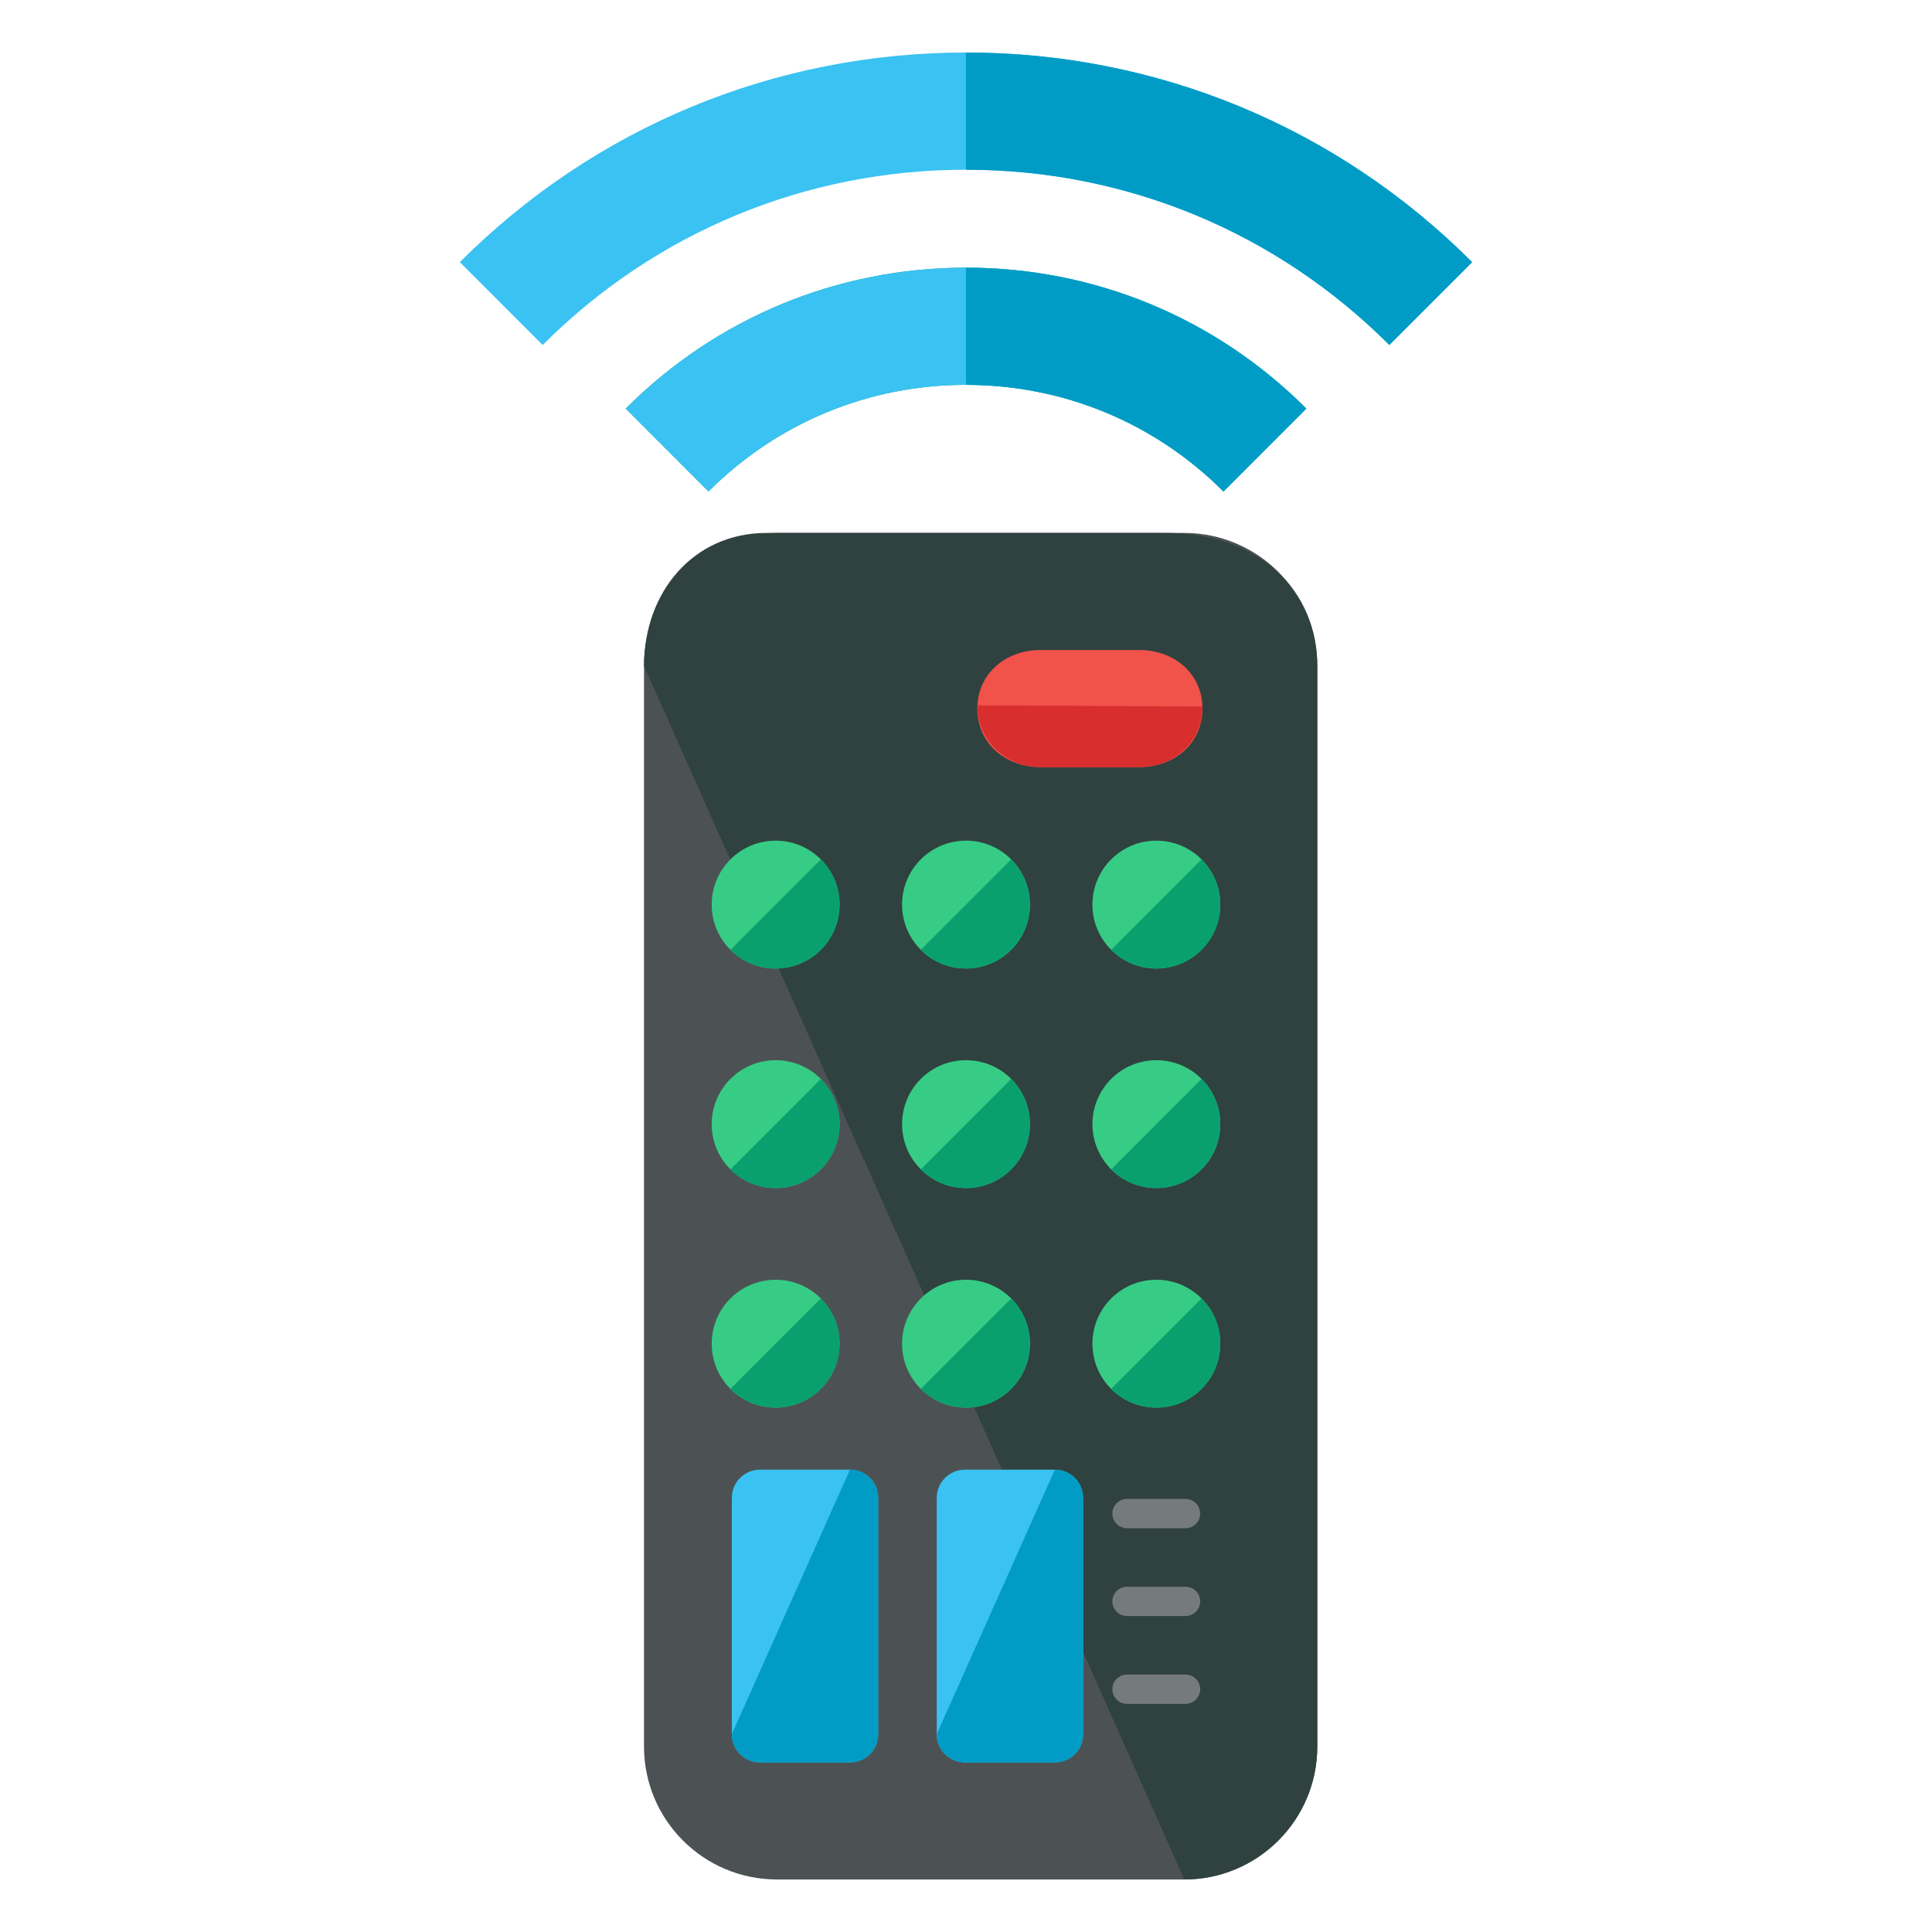 <?xml version="1.0" encoding="utf-8"?>
<!-- Generator: Adobe Illustrator 16.0.0, SVG Export Plug-In . SVG Version: 6.00 Build 0)  -->
<!DOCTYPE svg PUBLIC "-//W3C//DTD SVG 1.1//EN" "http://www.w3.org/Graphics/SVG/1.1/DTD/svg11.dtd">
<svg version="1.1" id="Layer_1" xmlns="http://www.w3.org/2000/svg" xmlns:xlink="http://www.w3.org/1999/xlink" x="0px" y="0px"
	 width="66px" height="66px" viewBox="0 0 66 66" enable-background="new 0 0 66 66" xml:space="preserve">
<g>
	<path fill="#4C5254" d="M45,59.663c0,2.509-2.034,4.543-4.543,4.543H26.543c-2.509,0-4.543-2.034-4.543-4.543V22.749
		c0-2.509,2.034-4.543,4.543-4.543h13.914c2.509,0,4.543,2.034,4.543,4.543V59.663z"/>
	<path fill="#2F423F" d="M22,22.749c0-2.51,1.677-4.543,4.187-4.543h13.627c3.289,0,5.187,2.033,5.187,4.543v36.914
		c0,2.51-2.034,4.543-4.543,4.543"/>
	<g>
		<g>
			<path fill="#3AC2F2" d="M33.001,1.794L33.001,1.794c-6.533,0-12.674,2.545-17.293,7.16l2.83,2.832
				c3.862-3.863,8.998-5.988,14.463-5.988c5.462,0,10.599,2.125,14.461,5.988l2.83-2.83C45.675,4.339,39.534,1.794,33.001,1.794z"/>
			<g>
				<path fill="#0AA06E" d="M33,9.144c-4.391,0-8.521,1.711-11.625,4.814l2.828,2.83c2.351-2.348,5.474-3.643,8.798-3.641
					c3.322,0,6.447,1.293,8.795,3.643l2.83-2.832C41.522,10.855,37.393,9.144,33,9.144L33,9.144z"/>
			</g>
		</g>
		<g>
			<g>
				<path fill="#009CC6" d="M33.001,5.798c5.462,0,10.599,2.125,14.461,5.988l2.83-2.83c-4.617-4.617-10.758-7.162-17.291-7.162H33"
					/>
			</g>
			<path fill="#3AC2F2" d="M33,9.144c-4.391,0-8.521,1.711-11.625,4.814l2.828,2.83c2.351-2.348,5.474-3.643,8.798-3.641
				c3.322,0,6.447,1.293,8.795,3.643l2.83-2.832C41.522,10.855,37.393,9.144,33,9.144L33,9.144z"/>
			<g>
				<path fill="#009CC6" d="M33.001,13.148c3.322,0,6.447,1.293,8.795,3.643l2.83-2.832c-3.104-3.104-7.233-4.814-11.625-4.814H33"
					/>
			</g>
		</g>
	</g>
	<g>
		<path fill="#F15249" d="M41.078,24.207c0,1.189-0.963,1.999-2.153,1.999H35.54c-1.188,0-2.153-0.81-2.153-1.999l0,0
			c0-1.189,0.965-2.001,2.153-2.001h3.385C40.115,22.206,41.078,23.017,41.078,24.207L41.078,24.207z"/>
		<path fill="#D82E2E" d="M41.078,24.138L41.078,24.138c0,1.189-0.963,2.068-2.153,2.068H35.54c-1.188,0-2.153-0.921-2.153-2.11l0,0
			"/>
	</g>
	<g>
		<g>
			<circle fill="#37CC85" cx="26.497" cy="30.902" r="2.184"/>
			<path fill="#0AA06E" d="M28.042,29.357c0.853,0.854,0.853,2.236,0,3.09c-0.854,0.852-2.236,0.852-3.09,0"/>
		</g>
		<g>
			<circle fill="#37CC85" cx="33" cy="30.902" r="2.184"/>
			<path fill="#0AA06E" d="M34.544,29.357c0.854,0.854,0.854,2.236,0,3.09c-0.854,0.852-2.235,0.852-3.089,0"/>
		</g>
		<g>
			<circle fill="#37CC85" cx="39.503" cy="30.902" r="2.184"/>
			<path fill="#0AA06E" d="M41.047,29.357c0.854,0.854,0.854,2.236,0,3.09c-0.854,0.852-2.235,0.852-3.089,0"/>
		</g>
	</g>
	<g>
		<g>
			<circle fill="#37CC85" cx="26.497" cy="38.402" r="2.184"/>
			<path fill="#0AA06E" d="M28.042,36.857c0.853,0.854,0.853,2.236,0,3.09c-0.854,0.852-2.236,0.852-3.09,0"/>
		</g>
		<g>
			<circle fill="#37CC85" cx="33" cy="38.402" r="2.184"/>
			<path fill="#0AA06E" d="M34.544,36.857c0.854,0.854,0.854,2.236,0,3.09c-0.854,0.852-2.235,0.852-3.089,0"/>
		</g>
		<g>
			<circle fill="#37CC85" cx="39.503" cy="38.402" r="2.184"/>
			<path fill="#0AA06E" d="M41.047,36.857c0.854,0.854,0.854,2.236,0,3.09c-0.854,0.852-2.235,0.852-3.089,0"/>
		</g>
	</g>
	<g>
		<g>
			<circle fill="#37CC85" cx="26.497" cy="45.902" r="2.184"/>
			<path fill="#0AA06E" d="M28.042,44.357c0.853,0.854,0.853,2.236,0,3.09c-0.854,0.852-2.236,0.852-3.09,0"/>
		</g>
		<g>
			<circle fill="#37CC85" cx="33" cy="45.902" r="2.184"/>
			<path fill="#0AA06E" d="M34.544,44.357c0.854,0.854,0.854,2.236,0,3.09c-0.854,0.852-2.235,0.852-3.089,0"/>
		</g>
		<g>
			<circle fill="#37CC85" cx="39.503" cy="45.902" r="2.184"/>
			<path fill="#0AA06E" d="M41.047,44.357c0.854,0.854,0.854,2.236,0,3.09c-0.854,0.852-2.235,0.852-3.089,0"/>
		</g>
	</g>
	<g>
		<path fill="#3AC2F2" d="M30,59.243c0,0.532-0.432,0.963-0.964,0.963h-3.072c-0.532,0-0.964-0.431-0.964-0.963v-8.074
			c0-0.532,0.432-0.963,0.964-0.963h3.072c0.532,0,0.964,0.431,0.964,0.963V59.243z"/>
		<path fill="#009CC6" d="M29.036,50.206c0.532,0,0.964,0.432,0.964,0.963v8.074c0,0.531-0.432,0.963-0.964,0.963h-3.072
			c-0.532,0-0.964-0.432-0.964-0.963"/>
	</g>
	<g>
		<path fill="#3AC2F2" d="M37,59.243c0,0.532-0.432,0.963-0.964,0.963h-3.072c-0.532,0-0.964-0.431-0.964-0.963v-8.074
			c0-0.532,0.432-0.963,0.964-0.963h3.072c0.532,0,0.964,0.431,0.964,0.963V59.243z"/>
		<path fill="#009CC6" d="M36.036,50.206c0.532,0,0.964,0.432,0.964,0.963v8.074c0,0.531-0.432,0.963-0.964,0.963h-3.072
			c-0.532,0-0.964-0.432-0.964-0.963"/>
	</g>
	<path fill="#757B7C" d="M41,51.706c0,0.276-0.224,0.5-0.5,0.5h-2c-0.276,0-0.5-0.224-0.5-0.5l0,0c0-0.276,0.224-0.5,0.5-0.5h2
		C40.776,51.206,41,51.429,41,51.706L41,51.706z"/>
	<path fill="#757B7C" d="M41,54.706c0,0.276-0.224,0.5-0.5,0.5h-2c-0.276,0-0.5-0.224-0.5-0.5l0,0c0-0.276,0.224-0.5,0.5-0.5h2
		C40.776,54.206,41,54.429,41,54.706L41,54.706z"/>
	<path fill="#757B7C" d="M41,57.706c0,0.276-0.224,0.5-0.5,0.5h-2c-0.276,0-0.5-0.224-0.5-0.5l0,0c0-0.276,0.224-0.5,0.5-0.5h2
		C40.776,57.206,41,57.429,41,57.706L41,57.706z"/>
</g>
</svg>
